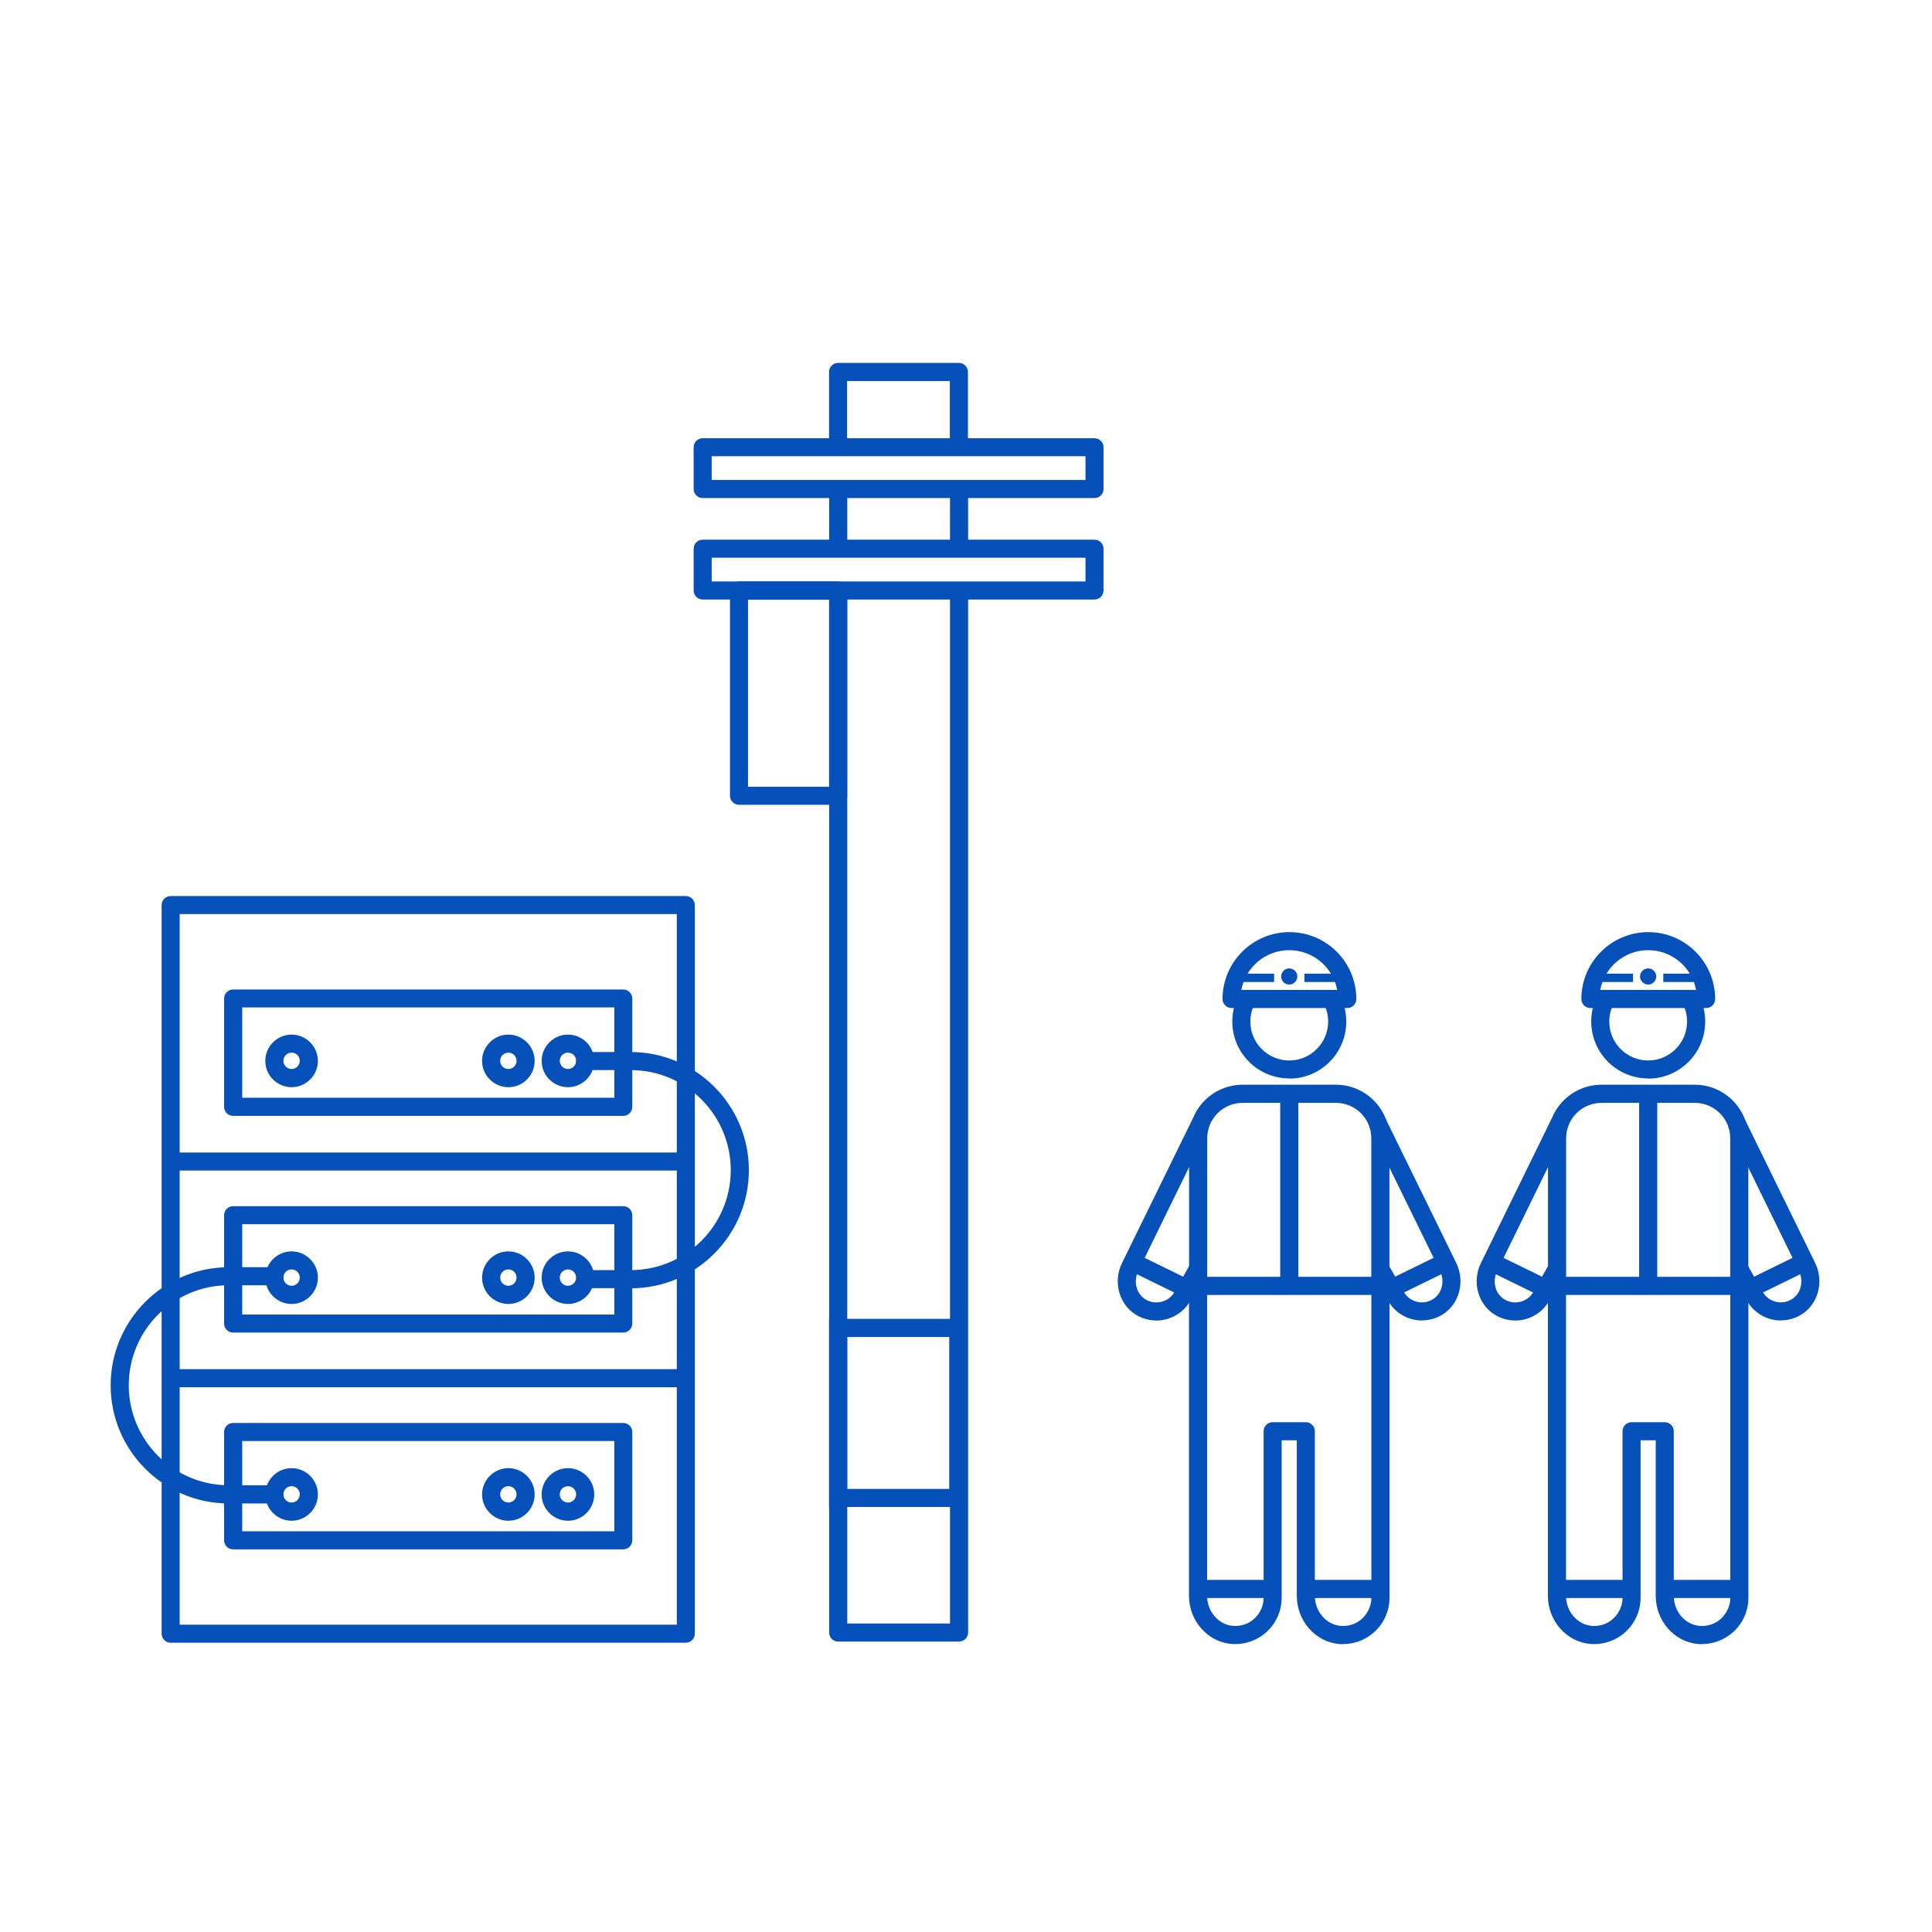 <svg width="227" height="227" viewBox="0 0 227 227" fill="none" xmlns="http://www.w3.org/2000/svg">
<g clip-path="url(#clip0_1033_8493)">
<path d="M113.749 57.45H111.619V65.38H113.749V57.45Z" fill="#0650BA"/>
<path d="M112.68 192.88H98.48C97.89 192.88 97.42 192.4 97.42 191.82V68.37H99.55V190.75H111.62V68.81H113.75V191.81C113.75 192.4 113.27 192.87 112.69 192.87L112.68 192.88Z" fill="#0650BA"/>
<path d="M99.55 56.98H97.42V64.78H99.55V56.98Z" fill="#0650BA"/>
<path d="M99.54 52.54H97.41V43.7C97.41 43.11 97.89 42.64 98.47 42.64H112.67C113.26 42.64 113.73 43.12 113.73 43.7V52.12H111.6V44.77H99.53V52.55L99.54 52.54Z" fill="#0650BA"/>
<path d="M113.66 177.06H97.41V154.96H113.66V177.06ZM99.54 174.94H111.53V157.09H99.54V174.94Z" fill="#0650BA"/>
<path d="M98.48 94.56H86.829C86.24 94.56 85.769 94.08 85.769 93.5V69.38C85.769 68.79 86.249 68.32 86.829 68.32H98.48C99.07 68.32 99.54 68.8 99.54 69.38V93.5C99.54 94.09 99.059 94.56 98.48 94.56ZM87.889 92.44H97.419V70.45H87.889V92.44Z" fill="#0650BA"/>
<path d="M128.6 58.52H82.56C81.97 58.52 81.5 58.04 81.5 57.46V52.55C81.5 51.96 81.98 51.49 82.56 51.49H128.6C129.19 51.49 129.66 51.97 129.66 52.55V57.46C129.66 58.05 129.18 58.52 128.6 58.52ZM83.62 56.39H127.54V53.6H83.62V56.39Z" fill="#0650BA"/>
<path d="M128.6 70.44H82.56C81.97 70.44 81.5 69.96 81.5 69.38V64.47C81.5 63.88 81.98 63.41 82.56 63.41H128.6C129.19 63.41 129.66 63.89 129.66 64.47V69.38C129.66 69.97 129.18 70.44 128.6 70.44ZM83.62 68.32H127.54V65.53H83.62V68.32Z" fill="#0650BA"/>
<path d="M80.58 193.01H20.05C19.46 193.01 18.99 192.53 18.99 191.95V106.34C18.99 105.75 19.47 105.28 20.05 105.28H80.58C81.17 105.28 81.64 105.76 81.64 106.34V191.95C81.64 192.54 81.16 193.01 80.58 193.01ZM21.11 190.89H79.52V107.4H21.11V190.89Z" fill="#0650BA"/>
<path d="M73.24 156.57H27.39C26.8 156.57 26.33 156.09 26.33 155.51V142.78C26.33 142.19 26.81 141.72 27.39 141.72H73.23C73.82 141.72 74.29 142.2 74.29 142.78V155.51C74.29 156.1 73.81 156.57 73.23 156.57H73.24ZM28.46 154.45H72.18V143.84H28.46V154.45Z" fill="#0650BA"/>
<path d="M73.24 182.04H27.39C26.8 182.04 26.33 181.56 26.33 180.98V168.25C26.33 167.66 26.81 167.19 27.39 167.19H73.23C73.82 167.19 74.29 167.67 74.29 168.25V180.98C74.29 181.57 73.81 182.04 73.23 182.04H73.24ZM28.46 179.92H72.18V169.31H28.46V179.92Z" fill="#0650BA"/>
<path d="M73.24 131.11H27.39C26.8 131.11 26.33 130.63 26.33 130.05V117.32C26.33 116.73 26.81 116.26 27.39 116.26H73.23C73.82 116.26 74.29 116.74 74.29 117.32V130.05C74.29 130.64 73.81 131.11 73.23 131.11H73.24ZM28.46 128.98H72.18V118.37H28.46V128.98Z" fill="#0650BA"/>
<path d="M80.191 137.53H20.441C19.851 137.53 19.381 137.05 19.381 136.47C19.381 135.89 19.861 135.41 20.441 135.41H80.201C80.791 135.41 81.261 135.89 81.261 136.47C81.261 137.05 80.781 137.53 80.201 137.53H80.191Z" fill="#0650BA"/>
<path d="M80.191 162.99H20.441C19.851 162.99 19.381 162.51 19.381 161.93C19.381 161.35 19.861 160.87 20.441 160.87H80.201C80.791 160.87 81.261 161.35 81.261 161.93C81.261 162.51 80.781 162.99 80.201 162.99H80.191Z" fill="#0650BA"/>
<path d="M59.731 127.74C58.031 127.74 56.641 126.35 56.641 124.65C56.641 122.95 58.031 121.56 59.731 121.56C61.431 121.56 62.821 122.95 62.821 124.65C62.821 126.35 61.431 127.74 59.731 127.74ZM59.731 123.68C59.201 123.68 58.771 124.11 58.771 124.64C58.771 125.17 59.201 125.6 59.731 125.6C60.261 125.6 60.691 125.17 60.691 124.64C60.691 124.11 60.261 123.68 59.731 123.68Z" fill="#0650BA"/>
<path d="M66.731 127.74C65.031 127.74 63.641 126.35 63.641 124.65C63.641 122.95 65.031 121.56 66.731 121.56C68.431 121.56 69.821 122.95 69.821 124.65C69.821 126.35 68.431 127.74 66.731 127.74ZM66.731 123.68C66.201 123.68 65.771 124.11 65.771 124.64C65.771 125.17 66.201 125.6 66.731 125.6C67.261 125.6 67.691 125.17 67.691 124.64C67.691 124.11 67.261 123.68 66.731 123.68Z" fill="#0650BA"/>
<path d="M59.731 153.21C58.031 153.21 56.641 151.82 56.641 150.12C56.641 148.42 58.031 147.03 59.731 147.03C61.431 147.03 62.821 148.42 62.821 150.12C62.821 151.82 61.431 153.21 59.731 153.21ZM59.731 149.15C59.201 149.15 58.771 149.58 58.771 150.11C58.771 150.64 59.201 151.07 59.731 151.07C60.261 151.07 60.691 150.64 60.691 150.11C60.691 149.58 60.261 149.15 59.731 149.15Z" fill="#0650BA"/>
<path d="M66.731 153.21C65.031 153.21 63.641 151.82 63.641 150.12C63.641 148.42 65.031 147.03 66.731 147.03C68.431 147.03 69.821 148.42 69.821 150.12C69.821 151.82 68.431 153.21 66.731 153.21ZM66.731 149.15C66.201 149.15 65.771 149.58 65.771 150.11C65.771 150.64 66.201 151.07 66.731 151.07C67.261 151.07 67.691 150.64 67.691 150.11C67.691 149.58 67.261 149.15 66.731 149.15Z" fill="#0650BA"/>
<path d="M59.731 178.68C58.031 178.68 56.641 177.29 56.641 175.59C56.641 173.89 58.031 172.5 59.731 172.5C61.431 172.5 62.821 173.89 62.821 175.59C62.821 177.29 61.431 178.68 59.731 178.68ZM59.731 174.62C59.201 174.62 58.771 175.05 58.771 175.58C58.771 176.11 59.201 176.54 59.731 176.54C60.261 176.54 60.691 176.11 60.691 175.58C60.691 175.05 60.261 174.62 59.731 174.62Z" fill="#0650BA"/>
<path d="M34.26 127.74C32.56 127.74 31.17 126.35 31.17 124.65C31.17 122.95 32.56 121.56 34.26 121.56C35.96 121.56 37.35 122.95 37.35 124.65C37.35 126.35 35.96 127.74 34.26 127.74ZM34.26 123.68C33.73 123.68 33.3 124.11 33.3 124.64C33.3 125.17 33.73 125.6 34.26 125.6C34.79 125.6 35.22 125.17 35.22 124.64C35.22 124.11 34.79 123.68 34.26 123.68Z" fill="#0650BA"/>
<path d="M34.26 153.21C32.56 153.21 31.17 151.82 31.17 150.12C31.17 148.42 32.56 147.03 34.26 147.03C35.96 147.03 37.35 148.42 37.35 150.12C37.35 151.82 35.96 153.21 34.26 153.21ZM34.26 149.15C33.73 149.15 33.3 149.58 33.3 150.11C33.3 150.64 33.73 151.07 34.26 151.07C34.79 151.07 35.22 150.64 35.22 150.11C35.22 149.58 34.79 149.15 34.26 149.15Z" fill="#0650BA"/>
<path d="M34.26 178.68C32.56 178.68 31.17 177.29 31.17 175.59C31.17 173.89 32.56 172.5 34.26 172.5C35.96 172.5 37.35 173.89 37.35 175.59C37.35 177.29 35.96 178.68 34.26 178.68ZM34.26 174.62C33.73 174.62 33.3 175.05 33.3 175.58C33.3 176.11 33.73 176.54 34.26 176.54C34.79 176.54 35.22 176.11 35.22 175.58C35.22 175.05 34.79 174.62 34.26 174.62Z" fill="#0650BA"/>
<path d="M66.731 178.68C65.031 178.68 63.641 177.29 63.641 175.59C63.641 173.89 65.031 172.5 66.731 172.5C68.431 172.5 69.821 173.89 69.821 175.59C69.821 177.29 68.431 178.68 66.731 178.68ZM66.731 174.62C66.201 174.62 65.771 175.05 65.771 175.58C65.771 176.11 66.201 176.54 66.731 176.54C67.261 176.54 67.691 176.11 67.691 175.58C67.691 175.05 67.261 174.62 66.731 174.62Z" fill="#0650BA"/>
<path d="M74.109 151.35H68.759C68.169 151.35 67.699 150.87 67.699 150.29C67.699 149.71 68.179 149.23 68.759 149.23H74.109C80.589 149.23 85.859 143.96 85.859 137.48C85.859 131 80.589 125.73 74.109 125.73H68.759C68.169 125.73 67.699 125.25 67.699 124.67C67.699 124.09 68.179 123.61 68.759 123.61H74.109C81.759 123.61 87.989 129.84 87.989 137.49C87.989 145.14 81.759 151.37 74.109 151.37V151.35Z" fill="#0650BA"/>
<path d="M32.23 176.65H26.88C19.23 176.65 13 170.42 13 162.77C13 155.12 19.23 148.89 26.88 148.89H32.23C32.82 148.89 33.29 149.37 33.29 149.95C33.29 150.53 32.81 151.01 32.23 151.01H26.88C20.4 151.01 15.13 156.28 15.13 162.76C15.13 169.24 20.4 174.51 26.88 174.51H32.23C32.82 174.51 33.29 174.99 33.29 175.57C33.29 176.15 32.81 176.63 32.23 176.63V176.65Z" fill="#0650BA"/>
<path d="M151.479 126.71C147.789 126.71 144.789 123.71 144.789 120.02C144.789 118.94 145.049 117.87 145.549 116.92L147.429 117.91C147.089 118.57 146.909 119.28 146.909 120.03C146.909 122.55 148.959 124.6 151.479 124.6C153.999 124.6 156.049 122.55 156.049 120.03C156.049 119.3 155.879 118.61 155.559 117.97L157.459 117.01C157.939 117.95 158.179 118.97 158.179 120.04C158.179 123.73 155.179 126.73 151.489 126.73L151.479 126.71Z" fill="#0650BA"/>
<path d="M158.281 118.44H144.701C144.111 118.44 143.641 117.96 143.641 117.38C143.641 113.05 147.161 109.52 151.501 109.52C155.841 109.52 159.361 113.04 159.361 117.38C159.361 117.97 158.881 118.44 158.301 118.44H158.281ZM145.851 116.31H157.111C156.611 113.66 154.281 111.64 151.481 111.64C148.681 111.64 146.351 113.65 145.851 116.31Z" fill="#0650BA"/>
<path d="M151.479 115.68C152.004 115.68 152.429 115.255 152.429 114.73C152.429 114.205 152.004 113.78 151.479 113.78C150.955 113.78 150.529 114.205 150.529 114.73C150.529 115.255 150.955 115.68 151.479 115.68Z" fill="#0650BA"/>
<path d="M149.7 114.4H145.35V115.38H149.7V114.4Z" fill="#0650BA"/>
<path d="M157.61 114.4H153.26V115.38H157.61V114.4Z" fill="#0650BA"/>
<path d="M163.251 151.01H161.121V133.74C161.121 131.44 159.251 129.58 156.961 129.58H146.001C143.701 129.58 141.841 131.45 141.841 133.74V151.01H139.711V133.74C139.711 130.27 142.531 127.45 146.001 127.45H156.961C160.431 127.45 163.251 130.27 163.251 133.74V151.01Z" fill="#0650BA"/>
<path d="M152.55 128.51H150.42V150.51H152.55V128.51Z" fill="#0650BA"/>
<path d="M157.799 193.18C157.639 193.18 157.489 193.18 157.329 193.16C154.549 192.92 152.369 190.44 152.369 187.51V169.23H150.589V187.73C150.589 189.25 149.949 190.71 148.819 191.74C147.699 192.77 146.179 193.28 144.659 193.15C141.879 192.91 139.699 190.43 139.699 187.5V151H141.829V187.5C141.829 189.33 143.149 190.88 144.849 191.03C145.789 191.11 146.699 190.81 147.389 190.17C148.069 189.54 148.469 188.65 148.469 187.73V168.16C148.469 167.57 148.949 167.1 149.529 167.1H153.429C154.019 167.1 154.489 167.58 154.489 168.16V187.5C154.489 189.33 155.809 190.88 157.509 191.03C158.449 191.11 159.359 190.81 160.049 190.17C160.729 189.54 161.129 188.65 161.129 187.73V151H163.259V187.73C163.259 189.25 162.619 190.71 161.489 191.74C160.489 192.66 159.159 193.17 157.799 193.17V193.18Z" fill="#0650BA"/>
<path d="M161.63 150.02H141.02V152.15H161.63V150.02Z" fill="#0650BA"/>
<path d="M149.5 185.63H141.02V187.76H149.5V185.63Z" fill="#0650BA"/>
<path d="M161.64 185.63H153.16V187.76H161.64V185.63Z" fill="#0650BA"/>
<path d="M167.061 155.15C166.631 155.15 166.191 155.09 165.771 154.96C164.541 154.6 163.511 153.73 162.951 152.58L161.261 149.61L163.111 148.56L164.831 151.59C165.171 152.27 165.701 152.73 166.371 152.92C167.041 153.12 167.731 153.03 168.341 152.66C169.421 152.01 169.791 150.55 169.191 149.32L160.881 132.35L162.791 131.42L171.101 148.39C172.181 150.6 171.451 153.27 169.441 154.48C168.721 154.92 167.891 155.14 167.061 155.14V155.15Z" fill="#0650BA"/>
<path d="M169.201 147.415L163.084 150.409L164.02 152.322L170.137 149.328L169.201 147.415Z" fill="#0650BA"/>
<path d="M135.87 155.15C135.04 155.15 134.22 154.93 133.49 154.49C131.48 153.28 130.75 150.6 131.83 148.4L140.14 131.43L142.05 132.36L133.74 149.33C133.14 150.55 133.51 152.02 134.59 152.67C135.19 153.03 135.89 153.12 136.56 152.93C137.23 152.73 137.76 152.28 138.07 151.66L139.82 148.57L141.67 149.62L139.95 152.65C139.42 153.74 138.39 154.61 137.16 154.97C136.74 155.09 136.31 155.16 135.87 155.16V155.15Z" fill="#0650BA"/>
<path d="M133.724 147.415L132.787 149.328L138.903 152.323L139.84 150.41L133.724 147.415Z" fill="#0650BA"/>
<path d="M193.651 126.71C189.961 126.71 186.961 123.71 186.961 120.02C186.961 118.94 187.221 117.87 187.721 116.92L189.601 117.91C189.261 118.57 189.081 119.28 189.081 120.03C189.081 122.55 191.131 124.6 193.651 124.6C196.171 124.6 198.221 122.55 198.221 120.03C198.221 119.3 198.051 118.61 197.731 117.97L199.631 117.01C200.111 117.95 200.351 118.97 200.351 120.04C200.351 123.73 197.351 126.73 193.661 126.73L193.651 126.71Z" fill="#0650BA"/>
<path d="M200.441 118.44H186.861C186.271 118.44 185.801 117.96 185.801 117.38C185.801 113.05 189.321 109.52 193.661 109.52C198.001 109.52 201.521 113.04 201.521 117.38C201.521 117.97 201.041 118.44 200.461 118.44H200.441ZM188.021 116.31H199.281C198.781 113.66 196.451 111.64 193.651 111.64C190.851 111.64 188.521 113.65 188.021 116.31Z" fill="#0650BA"/>
<path d="M193.649 115.68C194.174 115.68 194.599 115.255 194.599 114.73C194.599 114.205 194.174 113.78 193.649 113.78C193.125 113.78 192.699 114.205 192.699 114.73C192.699 115.255 193.125 115.68 193.649 115.68Z" fill="#0650BA"/>
<path d="M191.87 114.4H187.52V115.38H191.87V114.4Z" fill="#0650BA"/>
<path d="M199.78 114.4H195.43V115.38H199.78V114.4Z" fill="#0650BA"/>
<path d="M205.421 151.01H203.291V133.74C203.291 131.44 201.421 129.58 199.131 129.58H188.171C185.871 129.58 184.011 131.45 184.011 133.74V151.01H181.881V133.74C181.881 130.27 184.701 127.45 188.171 127.45H199.131C202.601 127.45 205.421 130.27 205.421 133.74V151.01Z" fill="#0650BA"/>
<path d="M194.72 128.51H192.59V150.51H194.72V128.51Z" fill="#0650BA"/>
<path d="M199.969 193.18C199.809 193.18 199.659 193.18 199.499 193.16C196.719 192.92 194.539 190.44 194.539 187.51V169.23H192.759V187.73C192.759 189.25 192.119 190.71 190.989 191.74C189.869 192.77 188.349 193.28 186.829 193.15C184.049 192.91 181.869 190.43 181.869 187.5V151H183.999V187.5C183.999 189.33 185.319 190.88 187.019 191.03C187.969 191.11 188.869 190.81 189.559 190.17C190.239 189.54 190.639 188.65 190.639 187.73V168.16C190.639 167.57 191.119 167.1 191.699 167.1H195.599C196.189 167.1 196.659 167.58 196.659 168.16V187.5C196.659 189.33 197.979 190.88 199.679 191.03C200.629 191.11 201.529 190.81 202.219 190.17C202.899 189.54 203.299 188.65 203.299 187.73V151H205.429V187.73C205.429 189.25 204.789 190.71 203.659 191.74C202.659 192.66 201.329 193.17 199.969 193.17V193.18Z" fill="#0650BA"/>
<path d="M203.799 150.02H183.189V152.15H203.799V150.02Z" fill="#0650BA"/>
<path d="M191.669 185.63H183.189V187.76H191.669V185.63Z" fill="#0650BA"/>
<path d="M203.8 185.63H195.32V187.76H203.8V185.63Z" fill="#0650BA"/>
<path d="M209.231 155.15C208.801 155.15 208.361 155.09 207.941 154.96C206.711 154.6 205.681 153.73 205.121 152.58L203.431 149.61L205.281 148.56L207.001 151.59C207.341 152.27 207.871 152.73 208.541 152.92C209.211 153.12 209.901 153.03 210.511 152.66C211.591 152.01 211.961 150.55 211.361 149.32L203.051 132.35L204.961 131.42L213.271 148.39C214.351 150.6 213.621 153.27 211.611 154.48C210.891 154.92 210.061 155.14 209.231 155.14V155.15Z" fill="#0650BA"/>
<path d="M211.376 147.416L205.26 150.41L206.196 152.323L212.313 149.329L211.376 147.416Z" fill="#0650BA"/>
<path d="M178.04 155.15C177.21 155.15 176.39 154.93 175.66 154.49C173.65 153.28 172.92 150.6 174 148.4L182.31 131.43L184.22 132.36L175.91 149.33C175.31 150.55 175.68 152.02 176.76 152.67C177.36 153.03 178.06 153.12 178.73 152.93C179.4 152.73 179.93 152.28 180.24 151.66L181.99 148.57L183.84 149.62L182.12 152.65C181.59 153.74 180.56 154.61 179.33 154.97C178.91 155.09 178.48 155.16 178.04 155.16V155.15Z" fill="#0650BA"/>
<path d="M175.896 147.421L174.959 149.333L181.075 152.328L182.012 150.415L175.896 147.421Z" fill="#0650BA"/>
</g>
<defs>
<clipPath id="clip0_1033_8493">
<rect width="226.77" height="226.77" fill="white"/>
</clipPath>
</defs>
</svg>
